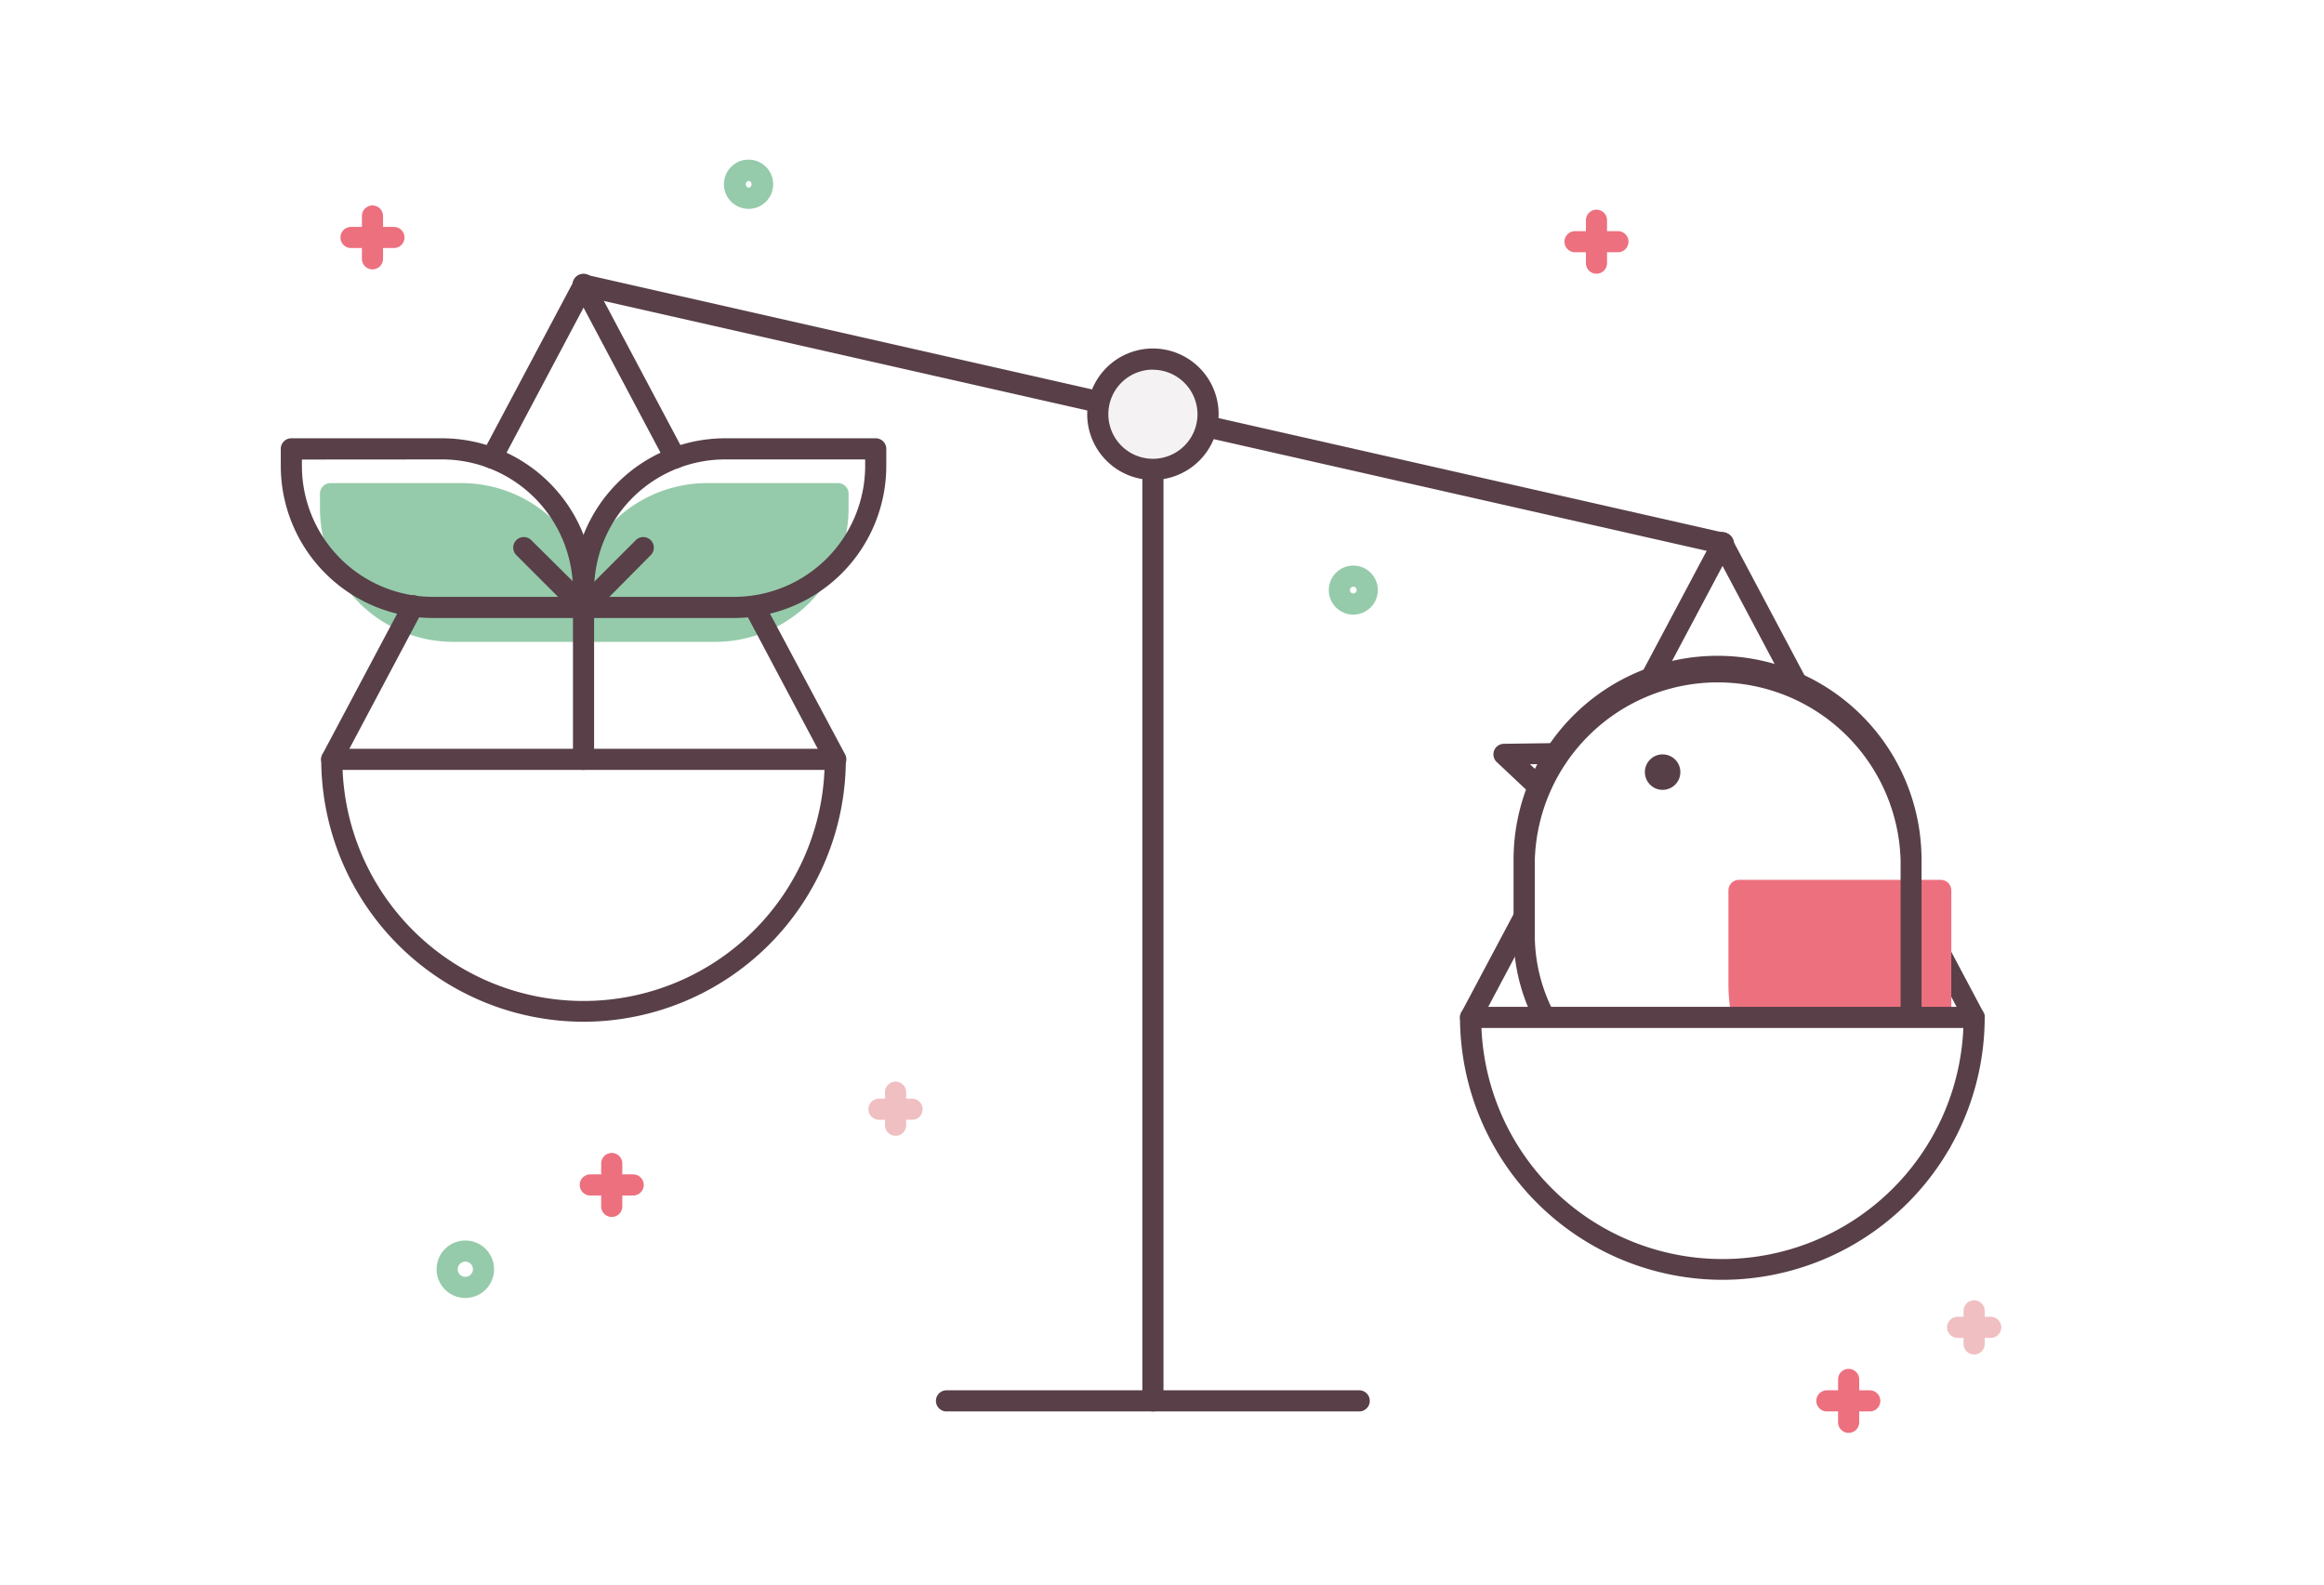 <svg id="レイヤー_1" data-name="レイヤー 1" xmlns="http://www.w3.org/2000/svg" viewBox="0 0 220 150"><defs><style>.cls-1{fill:#fff;}.cls-2{fill:#95cbaa;}.cls-3{fill:#ed707f;}.cls-4{fill:#f0bfc2;}.cls-5{fill:#583f48;}.cls-6{fill:#f5f2f3;}.cls-7{fill:#573f47;}</style></defs><rect class="cls-1" width="220" height="150"/><path class="cls-2" d="M31.29,46.73H43.68A11.63,11.63,0,0,1,55.31,58.36v1.4a0,0,0,0,1,0,0H42.92A11.63,11.63,0,0,1,31.29,48.13v-1.4A0,0,0,0,1,31.29,46.73Z"/><path class="cls-2" d="M55.31,60.76H42.92A12.64,12.64,0,0,1,30.29,48.13v-1.4a1,1,0,0,1,1-1H43.68A12.64,12.64,0,0,1,56.31,58.36v1.4A1,1,0,0,1,55.31,60.76Zm-23-13v.4A10.64,10.64,0,0,0,42.92,58.76H54.31v-.4A10.64,10.64,0,0,0,43.68,47.73Z"/><path class="cls-2" d="M66.94,46.73H79.33a0,0,0,0,1,0,0v1.4A11.63,11.63,0,0,1,67.7,59.76H55.31a0,0,0,0,1,0,0v-1.4A11.63,11.63,0,0,1,66.94,46.73Z" transform="translate(134.65 106.5) rotate(180)"/><path class="cls-2" d="M67.7,60.76H55.31a1,1,0,0,1-1-1v-1.4A12.65,12.65,0,0,1,66.94,45.73H79.33a1,1,0,0,1,1,1v1.4A12.64,12.64,0,0,1,67.7,60.76Zm-11.39-2H67.7A10.63,10.63,0,0,0,78.33,48.13v-.4H66.94A10.64,10.64,0,0,0,56.31,58.36Z"/><path class="cls-3" d="M37.29,23.48H33.23a1,1,0,0,1,0-2h4.06a1,1,0,0,1,0,2Z"/><line class="cls-3" x1="37.29" y1="22.48" x2="33.23" y2="22.48"/><path class="cls-3" d="M35.26,25.5a1,1,0,0,1-1-1V20.45a1,1,0,1,1,2,0V24.5A1,1,0,0,1,35.26,25.5Z"/><line class="cls-3" x1="35.26" y1="20.45" x2="35.26" y2="24.51"/><path class="cls-4" d="M188.45,126.65h-3.13a1,1,0,0,1,0-2h3.13a1,1,0,0,1,0,2Z"/><line class="cls-4" x1="188.45" y1="125.65" x2="185.32" y2="125.65"/><path class="cls-4" d="M186.88,128.22a1,1,0,0,1-1-1v-3.13a1,1,0,0,1,2,0v3.13A1,1,0,0,1,186.88,128.22Z"/><line class="cls-4" x1="186.88" y1="124.09" x2="186.88" y2="127.22"/><path class="cls-4" d="M86.34,106H83.21a1,1,0,0,1,0-2h3.13a1,1,0,0,1,0,2Z"/><line class="cls-4" x1="86.34" y1="104.96" x2="83.21" y2="104.96"/><path class="cls-4" d="M84.78,107.52a1,1,0,0,1-1-1v-3.13a1,1,0,0,1,2,0v3.13A1,1,0,0,1,84.78,107.52Z"/><line class="cls-4" x1="84.78" y1="103.39" x2="84.78" y2="106.52"/><path class="cls-2" d="M70.87,19.77a2.33,2.33,0,1,1,2.32-2.32A2.32,2.32,0,0,1,70.87,19.77Zm0-2.65a.33.33,0,0,0,0,.65.33.33,0,0,0,0-.65Z"/><path class="cls-2" d="M128.11,58.18a2.32,2.32,0,1,1,2.32-2.32A2.32,2.32,0,0,1,128.11,58.18Zm0-2.64a.32.32,0,1,0,.32.32A.32.32,0,0,0,128.11,55.54Z"/><path class="cls-5" d="M186.88,97.31a1,1,0,0,1-.88-.53L162.17,51.89a1,1,0,1,1,1.76-.94l23.84,44.9a1,1,0,0,1-.42,1.35A1,1,0,0,1,186.88,97.31Z"/><path class="cls-5" d="M139.21,97.31a1,1,0,0,1-.46-.11,1,1,0,0,1-.42-1.35L162.17,51a1,1,0,1,1,1.76.94L140.1,96.78A1,1,0,0,1,139.21,97.31Z"/><path class="cls-3" d="M153.16,23.88H149.1a1,1,0,0,1,0-2h4.06a1,1,0,0,1,0,2Z"/><path class="cls-3" d="M151.13,25.91a1,1,0,0,1-1-1V20.85a1,1,0,1,1,2,0v4.06A1,1,0,0,1,151.13,25.91Z"/><path class="cls-3" d="M59.94,113.17H55.88a1,1,0,0,1,0-2h4.06a1,1,0,1,1,0,2Z"/><path class="cls-3" d="M57.91,115.2a1,1,0,0,1-1-1v-4.06a1,1,0,0,1,2,0v4.06A1,1,0,0,1,57.91,115.2Z"/><path class="cls-3" d="M177,133.61h-4.06a1,1,0,0,1,0-2H177a1,1,0,0,1,0,2Z"/><path class="cls-3" d="M175,135.64a1,1,0,0,1-1-1v-4.06a1,1,0,0,1,2,0v4.06A1,1,0,0,1,175,135.64Z"/><line class="cls-3" x1="174.97" y1="130.58" x2="174.97" y2="134.64"/><path class="cls-2" d="M44.05,122.87a2.72,2.72,0,1,1,2.72-2.72A2.72,2.72,0,0,1,44.05,122.87Zm0-3.44a.72.72,0,1,0,.72.72A.72.72,0,0,0,44.05,119.43Z"/><path class="cls-5" d="M128.67,133.61H89.6a1,1,0,0,1,0-2h39.07a1,1,0,0,1,0,2Z"/><path class="cls-5" d="M109.14,133.61a1,1,0,0,1-1-1V44.43a1,1,0,1,1,2,0v88.18A1,1,0,0,1,109.14,133.61Z"/><path class="cls-5" d="M163,52.42a.78.78,0,0,1-.22,0L55,28A1,1,0,0,1,55.46,26L163.25,50.44a1,1,0,0,1-.22,2Z"/><circle class="cls-6" cx="109.14" cy="39.21" r="5.22"/><path class="cls-5" d="M109.14,45.43a6.22,6.22,0,1,1,6.22-6.22A6.23,6.23,0,0,1,109.14,45.43Zm0-10.44a4.22,4.22,0,1,0,4.22,4.22A4.23,4.23,0,0,0,109.14,35Z"/><path class="cls-5" d="M55.24,96.72A24.86,24.86,0,0,1,30.41,71.88a1,1,0,0,1,1-1H79.07a1,1,0,0,1,1,1A24.86,24.86,0,0,1,55.24,96.72ZM32.43,72.88a22.83,22.83,0,0,0,45.62,0Z"/><path class="cls-5" d="M63.93,44.35a1,1,0,0,1-.89-.53L54.36,27.46a1,1,0,1,1,1.76-.94l8.69,16.36a1,1,0,0,1-.88,1.47Z"/><path class="cls-5" d="M79.08,72.88a1,1,0,0,1-.89-.53L70.57,58a1,1,0,1,1,1.77-.94L80,71.41a1,1,0,0,1-.42,1.36A1,1,0,0,1,79.08,72.88Z"/><path class="cls-5" d="M31.41,72.88a1,1,0,0,1-.47-.11,1,1,0,0,1-.42-1.36L38.23,56.9a1,1,0,1,1,1.77.93L32.29,72.35A1,1,0,0,1,31.41,72.88Z"/><path class="cls-5" d="M46.55,44.35a1,1,0,0,1-.88-1.47l8.69-16.36a1,1,0,1,1,1.76.94L47.44,43.82A1,1,0,0,1,46.55,44.35Z"/><path class="cls-5" d="M145.71,75.56a1,1,0,0,1-.68-.28l-3.34-3.14a1,1,0,0,1,.68-1.73l5.08-.07a1,1,0,0,1,1,1,1,1,0,0,1-1,1l-2.62,0,1.54,1.45a1,1,0,0,1-.69,1.73Z"/><path class="cls-1" d="M171.53,105.35H161.09a16.81,16.81,0,0,1-16.81-16.81V81.49h0a18.32,18.32,0,0,1,36.63,0h0v23.86h-5.19"/><path class="cls-3" d="M164.62,84.29h4.14a15,15,0,0,1,15,15v8.91a0,0,0,0,1,0,0h-19.1a0,0,0,0,1,0,0V84.29A0,0,0,0,1,164.62,84.29Z" transform="translate(348.33 192.44) rotate(180)"/><path class="cls-3" d="M183.72,109.15h-4.15a16,16,0,0,1-15.95-16V84.29a1,1,0,0,1,1-1h19.1a1,1,0,0,1,1,1v23.86A1,1,0,0,1,183.72,109.15Zm-18.1-23.86V93.2a14,14,0,0,0,13.95,14h3.15V85.29Z"/><path class="cls-5" d="M180.92,106.35h-5.19a1,1,0,0,1,0-2h4.19V81.58a.22.22,0,0,1,0-.08,17.32,17.32,0,0,0-34.63,0v7a15.82,15.82,0,0,0,15.81,15.81h10.44a1,1,0,0,1,0,2H161.09a17.83,17.83,0,0,1-17.81-17.81V81.49a.31.31,0,0,1,0-.1,19.31,19.31,0,0,1,38.62,0s0,.07,0,.11v23.86A1,1,0,0,1,180.92,106.35Z"/><circle class="cls-7" cx="157.39" cy="73.09" r="1.68"/><path class="cls-1" d="M163.05,120.15a23.84,23.84,0,0,1-23.84-23.84h47.67A23.83,23.83,0,0,1,163.05,120.15Z"/><path class="cls-5" d="M163.05,121.15a24.87,24.87,0,0,1-24.84-24.84,1,1,0,0,1,1-1h47.67a1,1,0,0,1,1,1A24.86,24.86,0,0,1,163.05,121.15ZM140.24,97.31a22.83,22.83,0,0,0,45.62,0Z"/><path class="cls-5" d="M55.24,58.5H41A14.41,14.41,0,0,1,26.58,44.11V42.49a1,1,0,0,1,1-1H41.85A14.41,14.41,0,0,1,56.24,55.88V57.5A1,1,0,0,1,55.24,58.5Zm-26.66-15v.62A12.41,12.41,0,0,0,41,56.5H54.24v-.62A12.41,12.41,0,0,0,41.85,43.49Z"/><path class="cls-5" d="M69.51,58.5H55.24a1,1,0,0,1-1-1V55.88A14.41,14.41,0,0,1,68.63,41.49H82.9a1,1,0,0,1,1,1v1.62A14.41,14.41,0,0,1,69.51,58.5Zm-13.27-2H69.51A12.41,12.41,0,0,0,81.9,44.11v-.62H68.63A12.41,12.41,0,0,0,56.24,55.88Z"/><path class="cls-5" d="M55.24,72.88a1,1,0,0,1-1-1V57.5a1,1,0,0,1,2,0V71.88A1,1,0,0,1,55.24,72.88Z"/><path class="cls-5" d="M55.24,58.5a1,1,0,0,1-.71-1.71l5.66-5.66a1,1,0,0,1,1.41,1.42L56,58.2A1,1,0,0,1,55.24,58.5Z"/><path class="cls-5" d="M55.24,58.5a1,1,0,0,1-.71-.3l-5.65-5.65a1,1,0,0,1,1.41-1.42L56,56.79a1,1,0,0,1-.71,1.71Z"/></svg>
